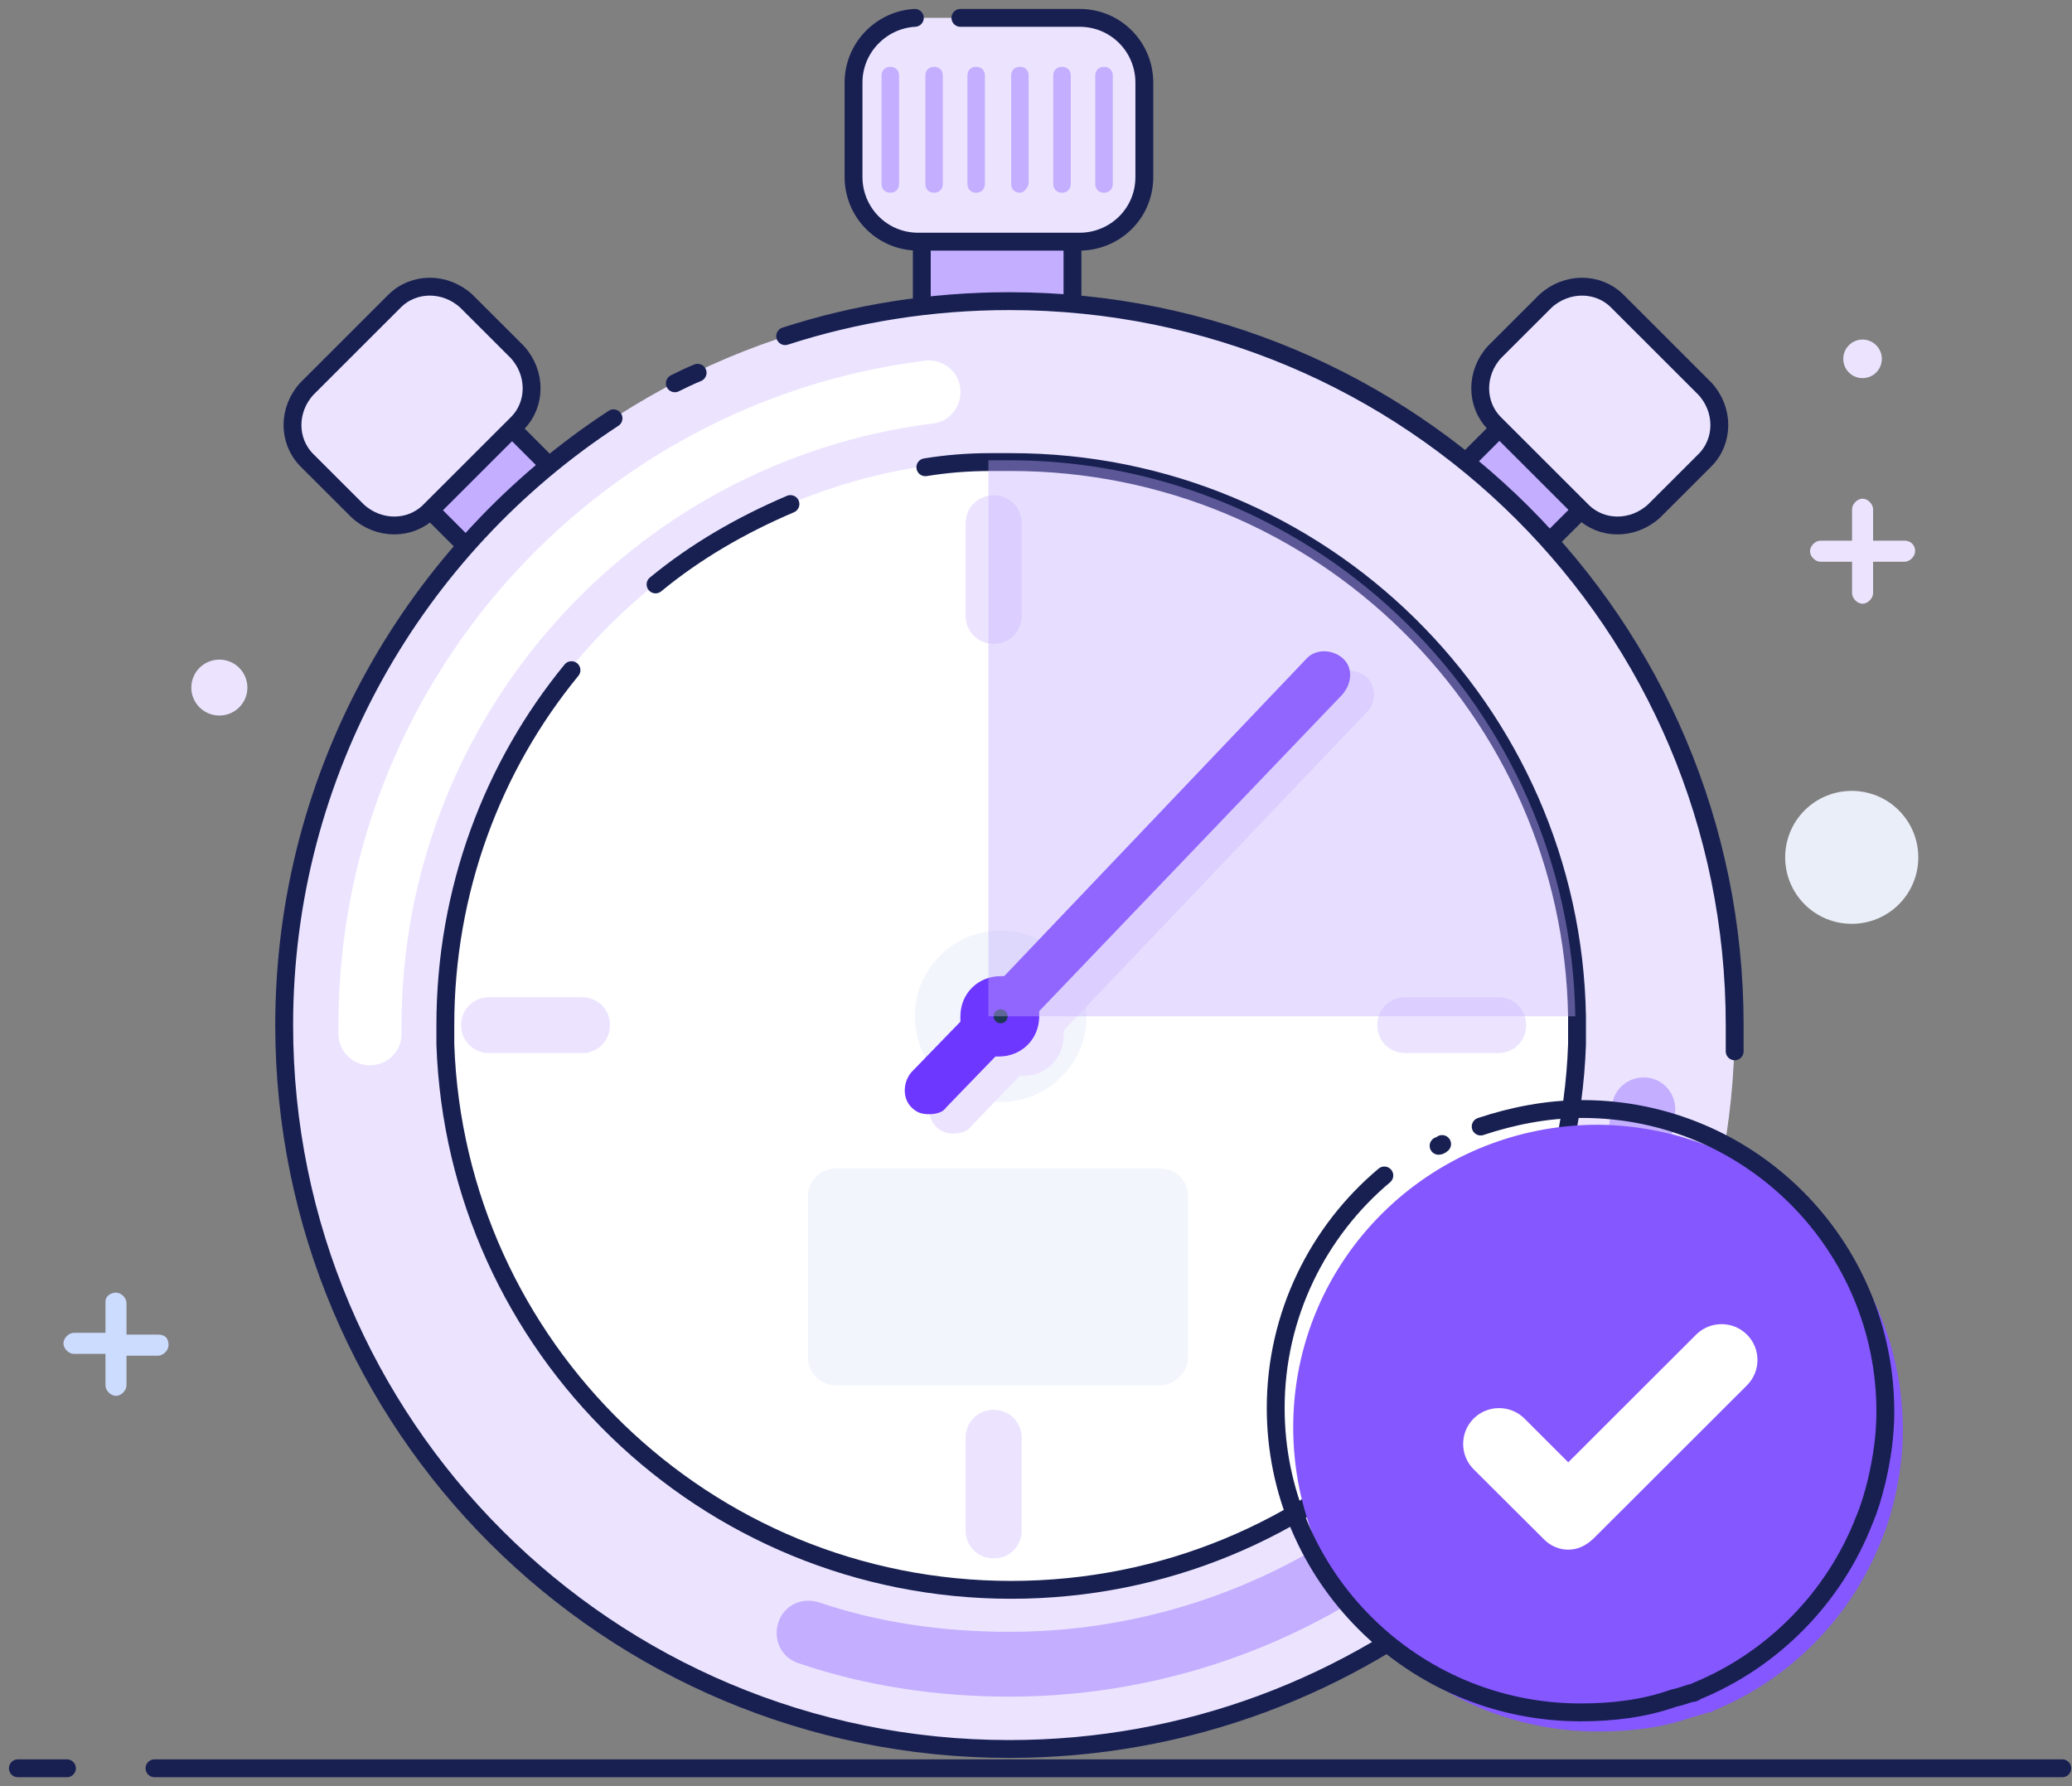 <svg width="116" height="100" viewBox="0 0 116 100" fill="none" xmlns="http://www.w3.org/2000/svg">
<rect x="0" y="0" width="116" height="100" fill="#808080" stroke="none"/>
<path d="M106.628 30.27H104.863V28.51C104.863 28.22 104.568 27.92 104.274 27.92C103.98 27.92 103.686 28.22 103.686 28.51V30.27H101.92C101.626 30.27 101.332 30.57 101.332 30.86C101.332 31.15 101.626 31.45 101.92 31.45H103.686V33.21C103.686 33.5 103.98 33.8 104.274 33.8C104.568 33.8 104.863 33.5 104.863 33.21V31.45H106.628C106.922 31.45 107.217 31.15 107.217 30.86C107.217 30.47 106.922 30.27 106.628 30.27Z" fill="#ECE4FF"/>
<path d="M8.847 74.72H7.081V72.96C7.081 72.66 6.787 72.37 6.493 72.37C6.199 72.37 5.905 72.57 5.905 72.86V74.62H4.139C3.845 74.62 3.551 74.92 3.551 75.21C3.551 75.5 3.845 75.8 4.139 75.8H5.905V77.56C5.905 77.85 6.199 78.15 6.493 78.15C6.787 78.15 7.081 77.85 7.081 77.56V75.9H8.847C9.141 75.9 9.435 75.6 9.435 75.31C9.435 74.92 9.239 74.72 8.847 74.72Z" fill="#CCDCFF"/>
<path d="M104.274 21.17C104.87 21.17 105.353 20.69 105.353 20.09C105.353 19.5 104.87 19.01 104.274 19.01C103.678 19.01 103.195 19.5 103.195 20.09C103.195 20.69 103.678 21.17 104.274 21.17Z" fill="#ECE4FF"/>
<path d="M12.281 40.06C13.147 40.06 13.85 39.36 13.85 38.5C13.85 37.63 13.147 36.93 12.281 36.93C11.414 36.93 10.711 37.63 10.711 38.5C10.711 39.36 11.414 40.06 12.281 40.06Z" fill="#ECE4FF"/>
<path d="M106.183 50.751C107.702 49.361 107.808 47.011 106.42 45.49C105.031 43.971 102.674 43.87 101.154 45.251C99.635 46.641 99.529 48.99 100.917 50.511C102.306 52.031 104.663 52.13 106.183 50.751Z" fill="#EAEEF9"/>
<path d="M8.65 99H115.456" stroke="#182052" stroke-miterlimit="10" stroke-linecap="round" stroke-linejoin="round"/>
<path d="M1 99H3.747" stroke="#182052" stroke-miterlimit="10" stroke-linecap="round" stroke-linejoin="round"/>
<path d="M60.042 12.36H51.607V17.84H60.042V12.36Z" fill="#C4AEFF" stroke="#182052" stroke-miterlimit="10"/>
<path d="M27.992 23.32L23.414 27.89L26.743 31.22L31.32 26.65L27.992 23.32Z" fill="#C4AEFF" stroke="#182052" stroke-miterlimit="10"/>
<path d="M81.607 26.31L86.184 30.88L89.167 27.9L84.589 23.33L81.607 26.31Z" fill="#C4AEFF" stroke="#182052" stroke-miterlimit="10"/>
<path d="M56.513 97.92C78.938 97.92 97.117 79.78 97.117 57.39C97.117 35.01 78.938 16.86 56.513 16.86C34.089 16.86 15.91 35.01 15.91 57.39C15.91 79.78 34.089 97.92 56.513 97.92Z" fill="#ECE4FF"/>
<path d="M37.781 21.46C38.173 21.27 38.565 21.07 39.056 20.87" stroke="#182052" stroke-miterlimit="10" stroke-linecap="round" stroke-linejoin="round"/>
<path d="M96.43 64.83C92.998 83.63 76.423 97.92 56.513 97.92C34.054 97.92 15.91 79.81 15.91 57.39C15.91 43.2 23.265 30.66 34.348 23.42" stroke="#182052" stroke-miterlimit="10" stroke-linecap="round" stroke-linejoin="round"/>
<path d="M43.957 18.82C47.88 17.55 52.098 16.86 56.511 16.86C78.971 16.86 97.115 34.97 97.115 57.39C97.115 57.88 97.115 58.37 97.115 58.86" stroke="#182052" stroke-miterlimit="10" stroke-linecap="round" stroke-linejoin="round"/>
<path d="M20.715 59.64C19.734 59.64 18.949 58.86 18.949 57.88C18.949 57.69 18.949 57.49 18.949 57.39C18.949 38.5 33.072 22.54 51.805 20.19C52.786 20.09 53.668 20.78 53.766 21.76C53.864 22.73 53.178 23.62 52.197 23.71C35.23 25.87 22.48 40.36 22.48 57.39C22.48 57.59 22.48 57.69 22.48 57.88C22.48 58.86 21.695 59.64 20.715 59.64Z" fill="white"/>
<path d="M56.511 94.99C52.49 94.99 48.469 94.4 44.742 93.13C43.761 92.83 43.271 91.85 43.565 90.87C43.859 89.9 44.84 89.41 45.821 89.7C49.254 90.87 52.882 91.36 56.511 91.36C73.479 91.36 87.994 78.73 90.25 61.9C90.348 60.92 91.23 60.23 92.211 60.33C93.192 60.43 93.878 61.31 93.78 62.29C92.603 71.2 88.19 79.42 81.423 85.49C74.459 91.66 65.632 94.99 56.511 94.99Z" fill="#C4AEFF"/>
<path d="M88.191 57.389C88.191 57.779 88.191 58.08 88.191 58.469C87.603 75.409 73.676 89.01 56.513 89.01C39.349 89.01 25.422 75.409 24.834 58.469C24.834 58.08 24.834 57.779 24.834 57.389C24.834 40.359 38.368 26.36 55.336 25.77C55.728 25.77 56.12 25.77 56.513 25.77C73.872 25.77 87.897 39.67 88.191 56.8C88.191 57 88.191 57.2 88.191 57.389Z" fill="white"/>
<path d="M51.805 26.16C52.982 25.97 54.159 25.87 55.434 25.87C55.826 25.87 56.218 25.87 56.611 25.87C73.97 25.87 87.995 39.77 88.289 56.9C88.289 57.1 88.289 57.29 88.289 57.39C88.289 57.78 88.289 58.08 88.289 58.47C87.701 75.41 73.774 89.01 56.611 89.01C39.447 89.01 25.521 75.41 24.932 58.47C24.932 58.08 24.932 57.78 24.932 57.39C24.932 49.85 27.58 42.9 31.994 37.52" stroke="#182052" stroke-miterlimit="10" stroke-linecap="round" stroke-linejoin="round"/>
<path d="M36.701 32.72C38.957 30.86 41.507 29.39 44.253 28.22" stroke="#182052" stroke-miterlimit="10" stroke-linecap="round" stroke-linejoin="round"/>
<path d="M64.946 77.56H46.802C45.919 77.56 45.232 76.87 45.232 75.99V66.99C45.232 66.1 45.919 65.42 46.802 65.42H64.946C65.828 65.42 66.515 66.1 66.515 66.99V75.99C66.515 76.87 65.73 77.56 64.946 77.56Z" fill="#F2F5FC"/>
<path d="M83.875 58.96H78.677C77.794 58.96 77.107 58.27 77.107 57.39C77.107 56.51 77.794 55.83 78.677 55.83H83.875C84.757 55.83 85.444 56.51 85.444 57.39C85.444 58.27 84.757 58.96 83.875 58.96Z" fill="#ECE4FF"/>
<path d="M32.583 58.96H27.384C26.502 58.96 25.814 58.27 25.814 57.39C25.814 56.51 26.502 55.83 27.384 55.83H32.583C33.465 55.83 34.151 56.51 34.151 57.39C34.151 58.27 33.465 58.96 32.583 58.96Z" fill="#ECE4FF"/>
<path d="M55.631 87.25C54.748 87.25 54.06 86.57 54.06 85.69V80.5C54.06 79.62 54.748 78.93 55.631 78.93C56.513 78.93 57.2 79.62 57.2 80.5V85.69C57.2 86.57 56.513 87.25 55.631 87.25Z" fill="#ECE4FF"/>
<path d="M55.631 36.05C54.748 36.05 54.06 35.361 54.06 34.48V29.291C54.06 28.41 54.748 27.73 55.631 27.73C56.513 27.73 57.2 28.41 57.2 29.291V34.48C57.2 35.361 56.513 36.05 55.631 36.05Z" fill="#ECE4FF"/>
<path d="M56.021 61.7C58.675 61.7 60.827 59.55 60.827 56.9C60.827 54.25 58.675 52.1 56.021 52.1C53.367 52.1 51.215 54.25 51.215 56.9C51.215 59.55 53.367 61.7 56.021 61.7Z" fill="#F2F5FC"/>
<path d="M76.52 37.91C75.931 37.42 75.049 37.42 74.558 37.91L57.591 55.73C57.493 55.73 57.493 55.73 57.395 55.73C56.12 55.73 55.139 56.71 55.139 57.98C55.139 58.08 55.139 58.17 55.139 58.27L52.393 61.11C51.903 61.7 51.903 62.58 52.393 63.07C52.687 63.36 52.982 63.46 53.374 63.46C53.766 63.46 54.158 63.36 54.355 63.07L57.101 60.23C57.199 60.23 57.297 60.23 57.297 60.23C58.572 60.23 59.553 59.25 59.553 57.98C59.553 57.88 59.553 57.78 59.553 57.69L76.52 39.87C77.108 39.28 77.01 38.401 76.52 37.91Z" fill="#ECE4FF"/>
<path d="M75.147 36.83C74.559 36.34 73.676 36.34 73.186 36.83L56.219 54.651C56.121 54.651 56.121 54.651 56.022 54.651C54.747 54.651 53.767 55.63 53.767 56.901C53.767 57.001 53.767 57.1 53.767 57.2L51.021 60.031C50.53 60.62 50.53 61.5 51.021 61.99C51.315 62.29 51.609 62.38 52.001 62.38C52.394 62.38 52.786 62.29 52.982 61.99L55.728 59.151C55.826 59.151 55.924 59.151 55.924 59.151C57.199 59.151 58.18 58.17 58.18 56.901C58.18 56.8 58.18 56.71 58.18 56.61L75.147 38.89C75.736 38.2 75.736 37.32 75.147 36.83Z" fill="#6E37FF"/>
<path d="M74.657 37.32L51.609 61.31C51.412 61.31 51.412 61.31 51.216 61.31C51.02 61.01 51.118 60.62 51.314 60.33L73.48 37.13C73.774 36.83 74.264 36.83 74.558 37.03C74.755 37.03 74.755 37.22 74.657 37.32Z" fill="#6E37FF"/>
<path d="M53.767 1H60.436C62.496 1 64.065 2.66 64.065 4.62V9.91C64.065 11.97 62.398 13.53 60.436 13.53H51.413C49.354 13.53 47.785 11.87 47.785 9.91V4.62C47.785 2.66 49.354 1.1 51.217 1" fill="#ECE4FF"/>
<path d="M53.767 1H60.436C62.496 1 64.065 2.66 64.065 4.62V9.91C64.065 11.97 62.398 13.53 60.436 13.53H51.413C49.354 13.53 47.785 11.87 47.785 9.91V4.62C47.785 2.66 49.354 1.1 51.217 1" stroke="#182052" stroke-miterlimit="10" stroke-linecap="round" stroke-linejoin="round"/>
<path d="M50.334 10.3C50.334 10.59 50.139 10.79 49.843 10.79C49.55 10.79 49.353 10.59 49.353 10.3V4.23C49.353 3.94 49.55 3.74 49.843 3.74C50.139 3.74 50.334 3.94 50.334 4.23" fill="#C4AEFF"/>
<path d="M52.295 10.79C52.001 10.79 51.805 10.59 51.805 10.3V4.23C51.805 3.94 52.001 3.74 52.295 3.74C52.589 3.74 52.785 3.94 52.785 4.23V10.3C52.785 10.59 52.589 10.79 52.295 10.79Z" fill="#C4AEFF"/>
<path d="M54.65 10.79C54.356 10.79 54.16 10.59 54.16 10.3V4.23C54.16 3.94 54.356 3.74 54.65 3.74C54.944 3.74 55.14 3.94 55.14 4.23V10.3C55.14 10.59 54.944 10.79 54.65 10.79Z" fill="#C4AEFF"/>
<path d="M57.1 10.79C56.805 10.79 56.609 10.59 56.609 10.3V4.23C56.609 3.94 56.805 3.74 57.1 3.74C57.394 3.74 57.59 3.94 57.59 4.23V10.3C57.492 10.59 57.296 10.79 57.1 10.79Z" fill="#C4AEFF"/>
<path d="M59.456 10.79C59.161 10.79 58.965 10.59 58.965 10.3V4.23C58.965 3.94 59.161 3.74 59.456 3.74C59.75 3.74 59.946 3.94 59.946 4.23V10.3C59.946 10.59 59.75 10.79 59.456 10.79Z" fill="#C4AEFF"/>
<path d="M61.808 10.79C61.514 10.79 61.318 10.59 61.318 10.3V4.23C61.318 3.94 61.514 3.74 61.808 3.74C62.102 3.74 62.299 3.94 62.299 4.23V10.3C62.299 10.59 62.102 10.79 61.808 10.79Z" fill="#C4AEFF"/>
<path d="M28.953 23.71L24.049 28.61C22.97 29.69 21.205 29.69 20.028 28.61L17.184 25.77C16.105 24.69 16.105 22.93 17.184 21.76L22.087 16.86C23.166 15.78 24.932 15.78 26.109 16.86L28.953 19.7C30.032 20.87 30.032 22.64 28.953 23.71Z" fill="#ECE4FF" stroke="#182052" stroke-miterlimit="10"/>
<path d="M83.678 23.71L88.582 28.61C89.661 29.69 91.426 29.69 92.603 28.61L95.447 25.77C96.526 24.69 96.526 22.93 95.447 21.76L90.544 16.86C89.465 15.78 87.699 15.78 86.522 16.86L83.678 19.7C82.599 20.87 82.599 22.64 83.678 23.71Z" fill="#ECE4FF" stroke="#182052" stroke-miterlimit="10"/>
<path d="M56.021 57.29C56.238 57.29 56.413 57.12 56.413 56.9C56.413 56.69 56.238 56.51 56.021 56.51C55.804 56.51 55.629 56.69 55.629 56.9C55.629 57.12 55.804 57.29 56.021 57.29Z" fill="#1C3754"/>
<path d="M106.531 80.1C106.531 81.48 106.335 82.75 106.041 84.02C105.844 84.8 105.648 85.49 105.354 86.17C103.687 90.48 100.254 94.01 95.939 95.77C95.841 95.87 95.743 95.87 95.644 95.87C95.35 95.96 95.056 96.06 94.664 96.16C92.996 96.75 91.231 96.94 89.466 96.94C80.05 96.94 72.4 89.31 72.4 79.91C72.4 70.51 80.05 62.97 89.466 62.97C98.979 63.07 106.531 70.71 106.531 80.1Z" fill="#8557FF"/>
<path d="M80.539 64.15C80.638 64.15 80.736 64.05 80.736 64.05" stroke="#182052" stroke-miterlimit="10" stroke-linecap="round" stroke-linejoin="round"/>
<path d="M82.895 63.07C84.66 62.48 86.622 62.09 88.583 62.09C97.999 62.09 105.55 69.73 105.55 79.03C105.55 80.4 105.354 81.67 105.06 82.94C104.864 83.73 104.668 84.41 104.374 85.1C102.706 89.41 99.274 92.93 94.958 94.69C94.86 94.79 94.762 94.79 94.664 94.79C94.37 94.89 94.076 94.99 93.683 95.08C92.016 95.67 90.251 95.87 88.485 95.87C79.07 95.87 71.42 88.23 71.42 78.83C71.42 73.64 73.774 68.94 77.501 65.81" stroke="#182052" stroke-miterlimit="10" stroke-linecap="round" stroke-linejoin="round"/>
<path d="M87.799 86.76C87.308 86.76 86.818 86.57 86.426 86.17L82.502 82.26C81.718 81.48 81.718 80.2 82.502 79.42C83.287 78.64 84.562 78.64 85.347 79.42L87.799 81.87L94.958 74.72C95.743 73.94 97.018 73.94 97.802 74.72C98.587 75.5 98.587 76.78 97.802 77.56L89.27 86.08C88.779 86.57 88.289 86.76 87.799 86.76Z" fill="white"/>
<path opacity="0.4" d="M88.192 56.9H55.336V25.77C55.729 25.77 56.121 25.77 56.513 25.77C73.775 25.77 87.898 39.669 88.192 56.9Z" fill="url(#paint0_linear_1919_3849)"/>
<defs>
<linearGradient id="paint0_linear_1919_3849" x1="53.133" y1="31.989" x2="82.362" y2="61.27" gradientUnits="userSpaceOnUse">
<stop stop-color="#C4AEFF"/>
<stop offset="1" stop-color="#C4AEFF"/>
</linearGradient>
</defs>
</svg>
